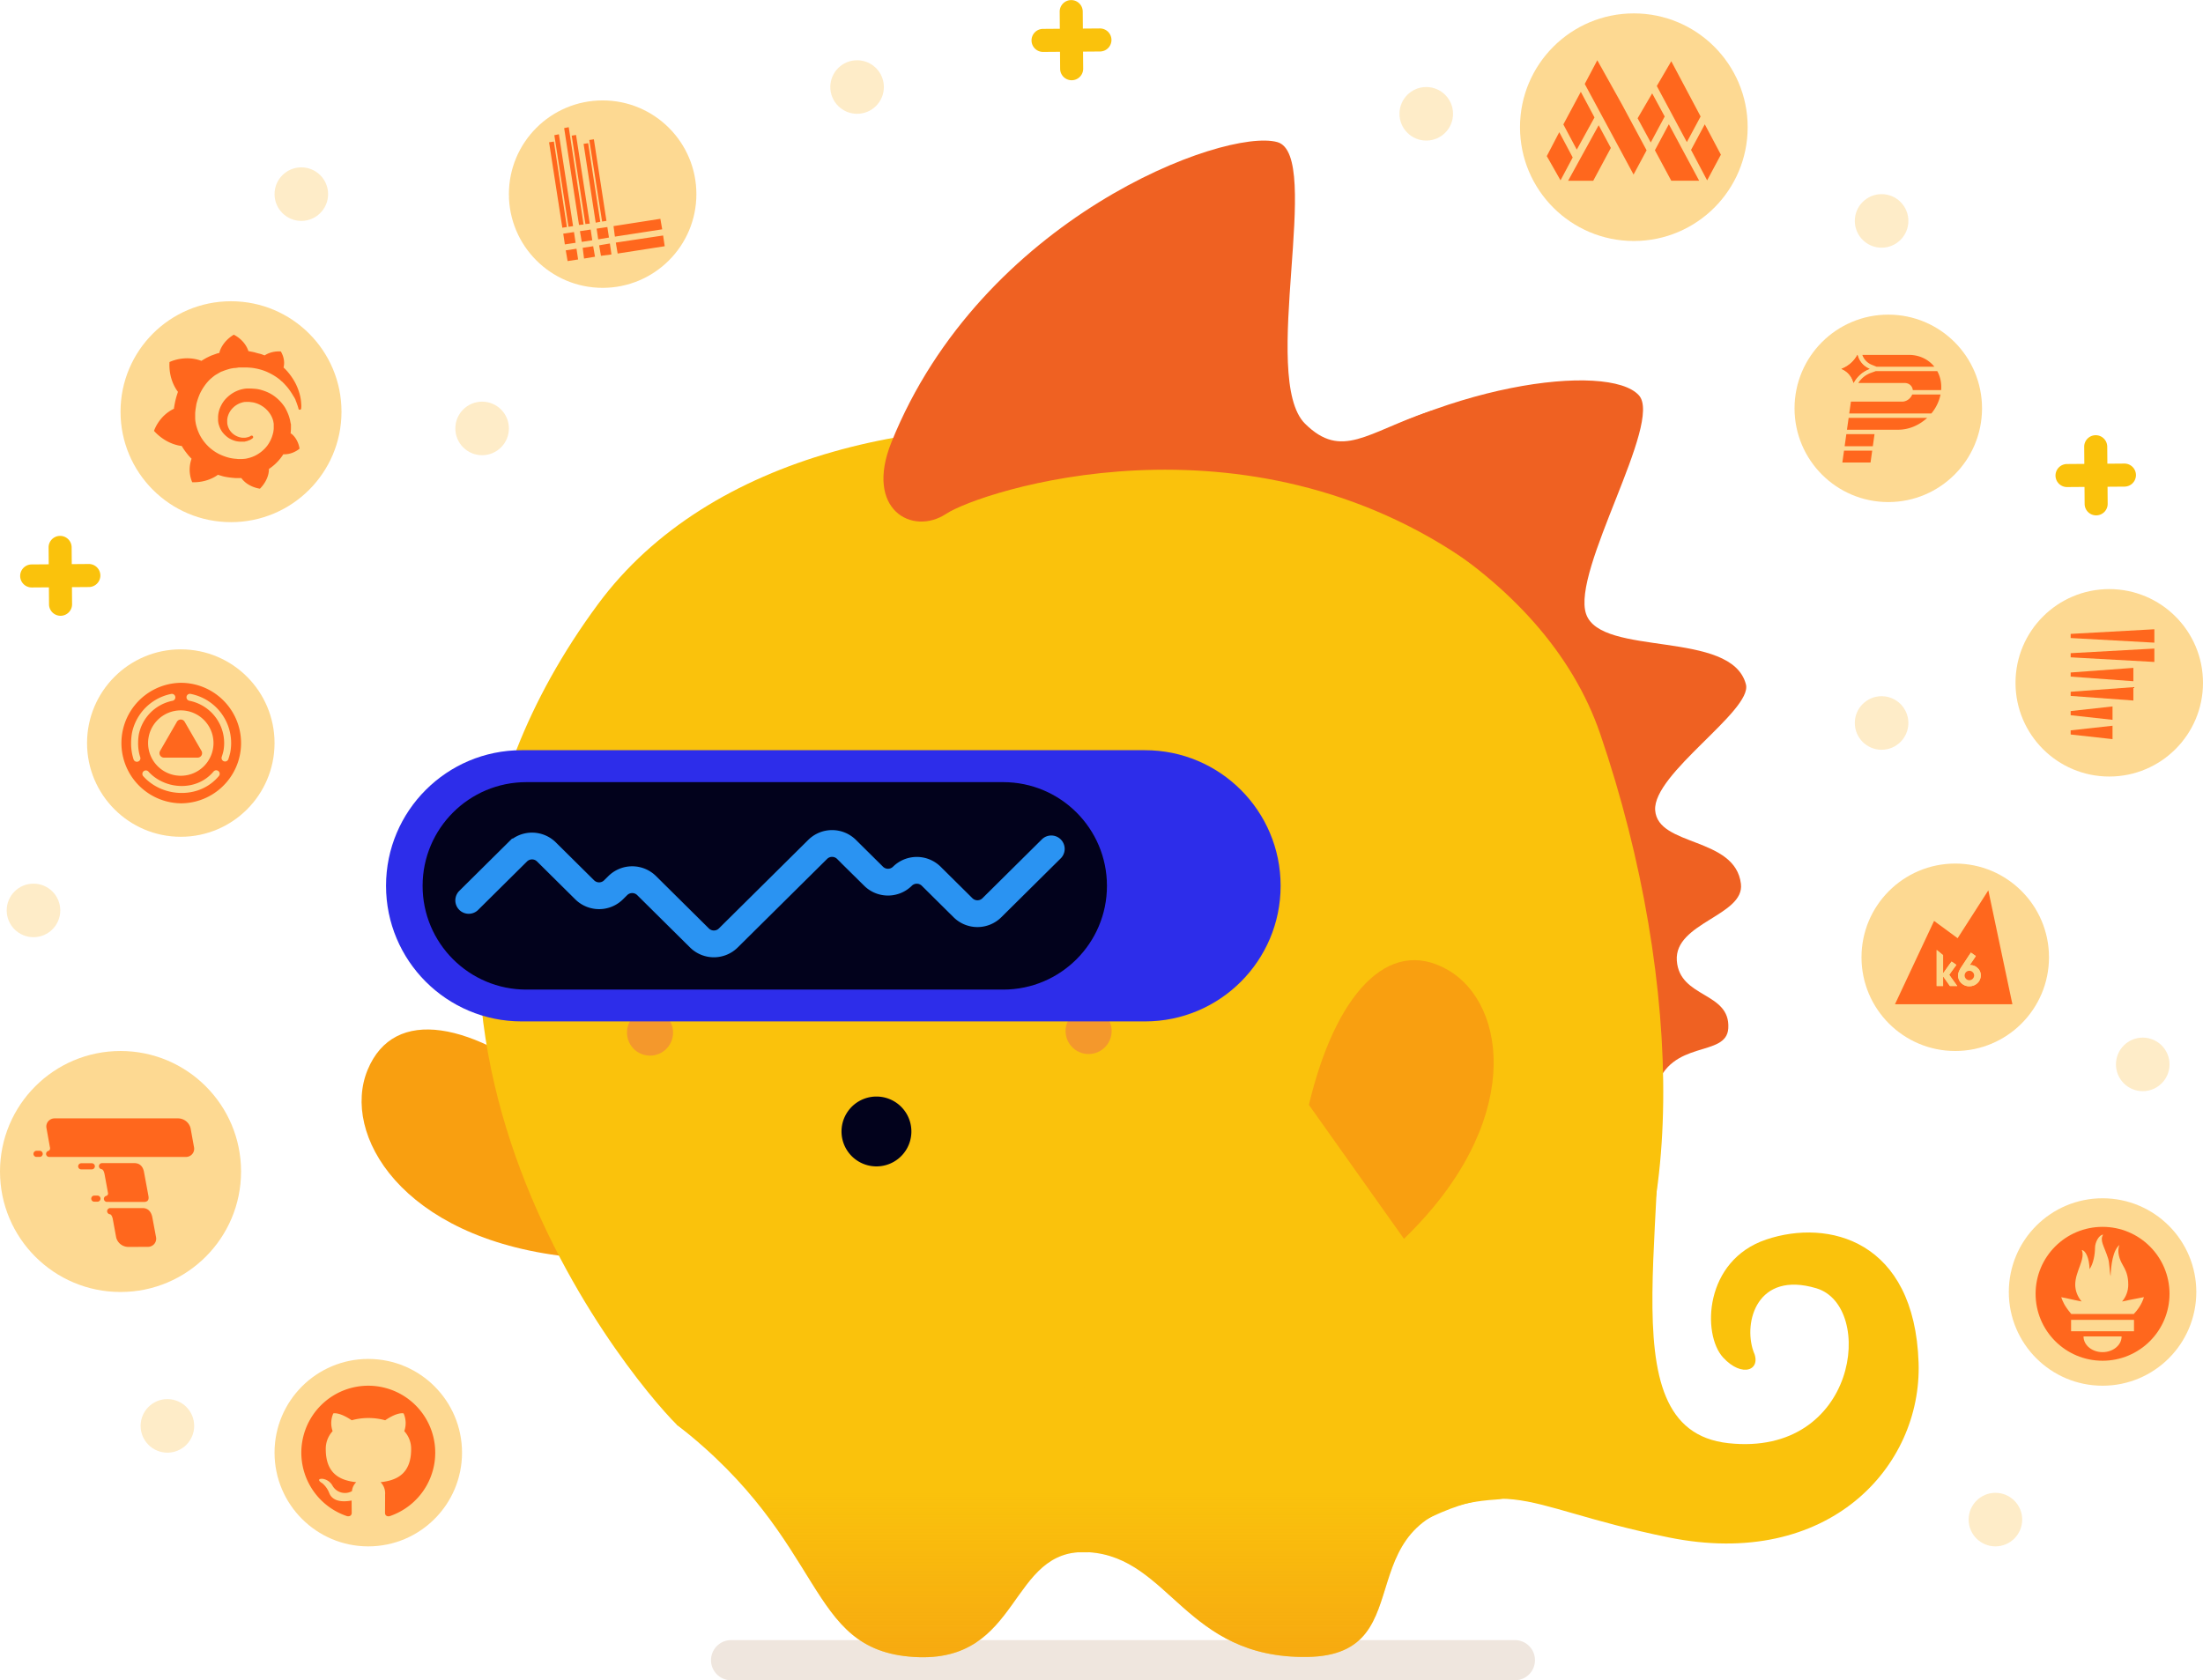 <svg xmlns="http://www.w3.org/2000/svg" width="329" height="251" fill="none"><path fill="#F99F10" d="M84.546 187.692c-24.642-2.806-33.607-18.3-29.645-27.874 3.961-9.575 15.726-7.233 28.735 3.358"/><path fill="#EF6122" d="M194.802 71.089c19.946-13.906 45.467-17.026 49.955-12.035 3.642 4.043-10.114 26.192-7.885 32.665 2.229 6.473 21.735 2.285 23.869 10.516 1.011 3.911-13.956 13.347-13.554 18.809.402 5.462 11.96 3.918 12.807 10.987.572 4.752-9.976 5.801-9.574 11.464.402 5.662 8.017 4.626 7.685 10.114-.27 4.451-8.595 1.519-10.824 9.002-2.222 7.484-52.485-91.522-52.485-91.522h.006Z"/><path fill="#FAC20C" d="M237.28 203.57c-23.7 26.004-91.761 43.62-136.229 9.235-7.307-7.283-54.814-64.244-11.734-122.568 33.174-44.9 133.084-29.124 149.671 19.418 12.782 37.405 12.851 77.937-1.714 93.915h.006Z"/><path stroke="#E4D6C8" stroke-linecap="round" stroke-miterlimit="10" stroke-width="6" d="M109.182 248h117.055" opacity=".6" style="mix-blend-mode:multiply"/><path fill="#FAC20C" d="M247.061 149.239c3.767 30.662-8.211 64.257 11.069 66.347 19.28 2.091 21.986-20.492 13.127-23.141-8.858-2.649-10.924 5.054-9.404 9.405 1.324 2.831-1.677 4.043-4.527.929-3.164-3.459-2.831-14.49 6.448-17.617 9.279-3.126 22.149.101 22.752 18.408.514 15.488-13.417 30.951-37.318 26.092-23.9-4.86-23.36-10.617-43.18 1.111-5.939 3.516 41.033-81.534 41.033-81.534Z"/><path fill="#FAC20C" d="M101.051 212.805c22.765 17.666 19.073 33.65 35.384 34.711 16.31 1.061 14.031-16.442 26.173-15.645 12.142.798 14.415 15.909 32.621 15.645 18.207-.263 4.364-22.036 28.233-23.517 13.027-.81-71.47-18.91-71.47-18.91l-50.934 7.716h-.007Z"/><path fill="url(#a)" d="M101.051 212.805c22.765 17.666 19.073 33.65 35.384 34.711 16.31 1.061 14.031-16.442 26.173-15.645 12.142.798 14.415 15.909 32.621 15.645 18.207-.263 4.364-22.036 28.233-23.517 13.027-.81-71.47-18.91-71.47-18.91l-50.934 7.716h-.007Z" opacity=".5"/><path fill="#EF6122" d="M219.883 84.336c-33.977-24.07-73.523-10.924-78.576-7.584-5.054 3.34-12.218-.628-8.193-10.654 13.485-33.575 49.791-47.06 57.645-44.87 6.875 1.921-2.699 35.308 4.144 42.07 5.493 5.424 9.235 1.28 18.577-1.852 8.438-2.832 6.403 22.89 6.403 22.89Z"/><path fill="#02021C" d="M124.199 146.458c5.412 0 9.8-4.388 9.8-9.8 0-5.413-4.388-9.801-9.8-9.801-5.413 0-9.8 4.388-9.8 9.801 0 5.412 4.387 9.8 9.8 9.8Zm23.279 0c5.412 0 9.8-4.388 9.8-9.8 0-5.413-4.388-9.801-9.8-9.801-5.412 0-9.8 4.388-9.8 9.801 0 5.412 4.388 9.8 9.8 9.8Z"/><path stroke="#C15833" stroke-linecap="round" stroke-miterlimit="10" stroke-width="4.288" d="M109.182 126.035h49.283"/><path fill="#E83878" d="M97.077 157.689a3.44 3.44 0 1 0 0-6.88 3.44 3.44 0 0 0 0 6.88Zm65.5-.238a3.44 3.44 0 1 0-.001-6.881 3.44 3.44 0 0 0 .001 6.881Z" opacity=".3"/><path fill="#02021C" d="M130.891 174.238a5.217 5.217 0 1 0 0-10.435 5.217 5.217 0 0 0 0 10.435Z"/><path fill="#2D2DEA" d="M170.996 112.066H77.904c-11.186 0-20.253 9.068-20.253 20.253v.007c0 11.185 9.067 20.253 20.253 20.253h93.092c11.185 0 20.253-9.068 20.253-20.253v-.007c0-11.185-9.068-20.253-20.253-20.253Z"/><path fill="#02021C" d="M149.82 116.837H78.607c-8.557 0-15.494 6.937-15.494 15.495 0 8.557 6.937 15.494 15.494 15.494h71.213c8.557 0 15.494-6.937 15.494-15.494 0-8.558-6.937-15.495-15.494-15.495Z"/><path fill="#F99F10" d="M209.669 185.056c17.842-17.228 15.532-34.976 6.561-40.162-8.972-5.185-16.882 3.83-20.756 20.153"/><path stroke="#2A93F2" stroke-linecap="round" stroke-miterlimit="10" stroke-width="4" d="m70 134.501 7.303-7.238a3.06 3.06 0 0 1 4.303 0l5.714 5.662a3.06 3.06 0 0 0 4.303 0l.64-.633a3.06 3.06 0 0 1 4.303 0l7.895 7.824a3.06 3.06 0 0 0 4.303 0l13.351-13.232a3.06 3.06 0 0 1 4.303 0l4.046 4.01a3.06 3.06 0 0 0 4.303 0 3.06 3.06 0 0 1 4.303 0l4.752 4.709a3.061 3.061 0 0 0 4.303 0l8.875-8.796"/><circle cx="281" cy="33" r="4" fill="#FBC55A" opacity=".33"/><circle cx="45" cy="29" r="4" fill="#FBC55A" opacity=".33"/><circle cx="281" cy="108" r="4" fill="#FBC55A" opacity=".33"/><circle cx="320" cy="159" r="4" fill="#FBC55A" opacity=".33"/><circle cx="298" cy="227" r="4" fill="#FBC55A" opacity=".33"/><circle cx="128" cy="13" r="4" fill="#FBC55A" opacity=".33"/><circle cx="72" cy="64" r="4" fill="#FBC55A" opacity=".33"/><circle cx="5" cy="136" r="4" fill="#FBC55A" opacity=".33"/><circle cx="25" cy="213" r="4" fill="#FBC55A" opacity=".33"/><circle cx="213" cy="17" r="4" fill="#FBC55A" opacity=".33"/><circle cx="55" cy="217" r="14" fill="#FBC55A" opacity=".66"/><path fill="#FF671D" d="M55 207a9.999 9.999 0 0 0-9.87 8.398 10.002 10.002 0 0 0 6.707 11.089c.5.088.688-.212.688-.475 0-.237-.012-1.025-.012-1.862-2.513.462-3.163-.612-3.363-1.175a3.64 3.64 0 0 0-1.025-1.413c-.35-.187-.85-.649-.013-.662a2.006 2.006 0 0 1 1.538 1.025 2.136 2.136 0 0 0 2.913.825c.043-.508.27-.984.637-1.337-2.225-.25-4.55-1.113-4.55-4.938a3.89 3.89 0 0 1 1.025-2.687 3.594 3.594 0 0 1 .1-2.65s.837-.263 2.75 1.025a9.428 9.428 0 0 1 5 0c1.913-1.3 2.75-1.025 2.75-1.025.37.838.406 1.786.1 2.65a3.867 3.867 0 0 1 1.025 2.687c0 3.837-2.337 4.688-4.563 4.938a2.359 2.359 0 0 1 .675 1.85c0 1.337-.012 2.412-.012 2.75 0 .262.188.575.688.475a10.008 10.008 0 0 0 6.68-11.098A10.003 10.003 0 0 0 55 207Z"/><path fill="#FAC20C" d="m10.764 90.253-.066-8.532a1.721 1.721 0 0 0-3.441.026l.066 8.532a1.72 1.72 0 0 0 3.441-.026Z"/><path fill="#FAC20C" d="m13.253 84.25-8.532.066a1.72 1.72 0 1 0 .026 3.441l8.532-.065a1.72 1.72 0 1 0-.026-3.442Zm148.511-73.997-.066-8.532a1.72 1.72 0 1 0-3.441.026l.066 8.532a1.72 1.72 0 1 0 3.441-.026Z"/><path fill="#FAC20C" d="m164.253 4.25-8.532.066a1.721 1.721 0 0 0 .026 3.441l8.532-.065a1.721 1.721 0 0 0-.026-3.442Zm150.511 71.003-.066-8.532a1.72 1.72 0 1 0-3.441.026l.066 8.532a1.72 1.72 0 1 0 3.441-.026Z"/><path fill="#FAC20C" d="m317.253 69.25-8.532.066a1.721 1.721 0 1 0 .026 3.441l8.532-.065a1.721 1.721 0 1 0-.026-3.442Z"/><circle cx="314" cy="193" r="14" fill="#FBC55A" opacity=".66"/><path fill="#FF671D" d="M314 183.269c-5.523 0-10 4.477-10 10 0 5.524 4.477 10 10 10s10-4.477 10-10c0-5.522-4.477-10-10-10Zm0 18.716c-1.571 0-2.845-1.049-2.845-2.344h5.69c0 1.294-1.274 2.344-2.845 2.344Zm4.699-3.12h-9.4v-1.705h9.394v1.705h.006Zm-.033-2.582h-9.339l-.093-.108c-.962-1.168-1.189-1.778-1.408-2.399-.004-.02 1.167.239 1.996.426.349.078.7.149 1.052.213-.6-.703-.956-1.596-.956-2.509 0-2.005 1.538-3.757.983-5.172.539.043 1.117 1.139 1.156 2.852.574-.793.813-2.241.813-3.129 0-.92.606-1.988 1.212-2.025-.54.891.14 1.654.744 3.547.228.712.198 1.909.373 2.667.058-1.576.329-3.877 1.33-4.67-.441.999.065 2.251.411 2.852.559.971.898 1.706.898 3.097 0 .934-.344 1.811-.925 2.497.66-.124 1.116-.235 1.116-.235l2.145-.419s-.311 1.28-1.509 2.515h.001Z"/><circle cx="244" cy="19" r="17" fill="#FBC55A" opacity=".66"/><path fill="#FF671D" d="M234.186 27h3.752l2.629-4.901-1.819-3.391L234.186 27Zm20.41-8.43-2.052 3.823 2.403 4.55L257 23.106l-2.404-4.536Zm-.624-1.171-4.38-8.252-2.161 3.7 4.486 8.38 2.055-3.828Zm-6.824 5.046 2.444 4.552h4.166l-4.529-8.438-2.081 3.886Zm-9.022-4.902-2.043-3.826-2.609 4.87 2.005 3.765 2.647-4.809Zm-5.262 2.203L231 23.32l2.052 3.617 1.818-3.416-2.006-3.775Zm13.874-5.8-2.173 3.724 1.962 3.617 2.083-3.885-1.872-3.456ZM238.544 9l-1.875 3.54 7.291 13.536 1.945-3.623-3.685-6.863L238.544 9Z"/><circle cx="18" cy="175" r="18" fill="#FBC55A" opacity=".66"/><path fill="#FF671D" d="M5.918 171.904h-.451a.47.47 0 0 0-.33.134.456.456 0 0 0 .33.783h.45a.47.47 0 0 0 .33-.134.455.455 0 0 0 0-.649.47.47 0 0 0-.33-.134Zm8.628 6.691h-.451a.47.47 0 0 0-.33.134.456.456 0 0 0 .33.783h.45a.47.47 0 0 0 .33-.134.455.455 0 0 0 0-.649.47.47 0 0 0-.33-.134Zm-.378-4.368a.456.456 0 0 0-.137-.325.47.47 0 0 0-.33-.134h-1.56a.47.47 0 0 0-.33.134.456.456 0 0 0 .33.783h1.56a.47.47 0 0 0 .33-.134.455.455 0 0 0 .137-.324Zm14.801-2.884-.474-2.621a1.902 1.902 0 0 0-.682-1.214 1.967 1.967 0 0 0-1.337-.443H8.198a1.26 1.26 0 0 0-.999.442 1.214 1.214 0 0 0-.25 1.049l.5 2.787.016.066c.06.34-.116.478-.273.528a.46.46 0 0 0-.302.509.467.467 0 0 0 .457.381h20.374a1.251 1.251 0 0 0 .995-.44 1.21 1.21 0 0 0 .253-1.044Zm-6.218 10.513c-.197-1.016-.788-1.393-1.455-1.393h-4.828a.474.474 0 0 0-.331.137.46.46 0 0 0-.017.637.469.469 0 0 0 .3.151c.154.027.32.224.424.712l.496 2.71c.09.408.319.774.647 1.038.328.265.738.413 1.163.421l2.88-.013a1.248 1.248 0 0 0 1.004-.429 1.212 1.212 0 0 0 .264-1.044l-.547-2.927Zm-6.384-2.311h5.24c.04 0 .078-.006.116-.017.485-.101.508-.488.445-.873l-.667-3.602c-.184-.937-.737-1.306-1.463-1.306h-4.799a.47.47 0 0 0-.317.126.455.455 0 0 0 .262.787c.16.029.335.24.437.774l.506 2.756a.37.37 0 0 1-.297.463.452.452 0 0 0-.146.782c.084.07.191.107.301.106h.374l.008.004Z"/><circle cx="34.5" cy="61.5" r="16.5" fill="#FBC55A" opacity=".66"/><path fill="#FF671D" d="M44.97 60.14a6.678 6.678 0 0 0-.231-1.311 8.239 8.239 0 0 0-.618-1.583 9.07 9.07 0 0 0-1.157-1.706 7.408 7.408 0 0 0-.618-.643c.335-1.286-.411-2.4-.411-2.4-1.287-.073-2.11.397-2.419.594-.051-.024-.103-.05-.154-.05a3.02 3.02 0 0 0-.669-.222c-.231-.05-.463-.123-.72-.198-.232-.049-.49-.098-.746-.148-.052 0-.077-.025-.129-.025-.566-1.73-2.187-2.448-2.187-2.448-1.8 1.088-2.135 2.621-2.135 2.621s0 .025-.026.1l-.308.074c-.13.05-.283.099-.412.148-.129.05-.283.099-.412.148-.257.1-.54.248-.797.371-.258.149-.515.297-.746.445-.026-.024-.052-.024-.052-.024-2.495-.915-4.708.198-4.708.198-.154 2.547 1.03 4.154 1.261 4.451-.052.149-.103.322-.154.47-.18.569-.31 1.162-.412 1.78-.026.075-.026.174-.026.273C23.694 62.143 23 64.369 23 64.369c1.93 2.127 4.142 2.25 4.142 2.25.283.495.617.94.977 1.385.155.173.31.346.49.52-.695 1.929.102 3.511.102 3.511 2.136.075 3.55-.89 3.834-1.112.205.074.437.123.643.197.643.173 1.337.248 2.006.297h.849C37.047 72.802 38.822 73 38.822 73c1.26-1.286 1.337-2.547 1.337-2.82v-.122c.258-.173.515-.371.747-.569a7.29 7.29 0 0 0 1.312-1.484c.025-.05.077-.099.102-.148 1.415.074 2.419-.84 2.419-.84-.232-1.435-1.08-2.128-1.26-2.252h-.053s-.026 0-.026-.024c0-.074.026-.173.026-.247 0-.149.025-.297.025-.47v-.594c0-.05 0-.074-.025-.124l-.026-.123-.026-.124c-.026-.148-.051-.321-.103-.47-.154-.618-.411-1.187-.72-1.731a6.352 6.352 0 0 0-1.21-1.385 5.688 5.688 0 0 0-1.517-.94c-.54-.222-1.106-.395-1.672-.445a9.665 9.665 0 0 0-.85-.05h-.436c-.155 0-.283.025-.438.05a4.732 4.732 0 0 0-1.57.569 5.178 5.178 0 0 0-1.208.99c-.335.37-.592.815-.772 1.236-.18.42-.283.89-.309 1.335v.643c.026.223.052.445.129.643.129.42.309.792.566 1.113a4.2 4.2 0 0 0 .849.791c.309.198.643.347.977.446.335.099.643.123.978.123h.437c.052 0 .078-.024.103-.024.026 0 .077-.025.103-.025.077-.025.129-.025.206-.05l.386-.148a1.51 1.51 0 0 0 .334-.198c.026-.025.052-.05.078-.05a.228.228 0 0 0 .05-.32.217.217 0 0 0-.308-.05c-.026 0-.051.024-.077.05-.077.049-.18.073-.283.123l-.309.074c-.051 0-.103.025-.154.025h-.489a2.61 2.61 0 0 1-1.39-.618 2.387 2.387 0 0 1-.514-.619 2.427 2.427 0 0 1-.283-.791c-.025-.148-.025-.297-.025-.42v-.226c0-.073.025-.148.025-.222a2.93 2.93 0 0 1 .927-1.657c.128-.123.257-.222.386-.297.128-.098.282-.173.437-.247a2.81 2.81 0 0 1 .489-.173c.18-.05.334-.074.514-.074h.54c.18.025.386.05.566.074a4.003 4.003 0 0 1 2.676 1.978c.18.347.309.693.36 1.064.026.099.026.198.026.272v.594c0 .099-.026.197-.026.296-.026.1-.026.198-.051.297l-.078.297a5.144 5.144 0 0 1-.823 1.682 5.218 5.218 0 0 1-1.98 1.558 5.447 5.447 0 0 1-1.236.37 5.55 5.55 0 0 1-.643.05h-.334c-.129 0-.232 0-.335-.025a6.265 6.265 0 0 1-1.363-.222 8.078 8.078 0 0 1-1.286-.495 6.573 6.573 0 0 1-2.11-1.681 6.548 6.548 0 0 1-.746-1.113 7.062 7.062 0 0 1-.489-1.212 5.406 5.406 0 0 1-.231-1.286v-.692c0-.222.025-.42.051-.643.026-.222.077-.445.103-.668.026-.222.103-.445.154-.642.129-.421.283-.841.463-1.212.386-.767.875-1.46 1.441-2.004.154-.148.309-.272.463-.395.154-.124.309-.248.489-.346.18-.1.334-.198.514-.297.078-.05.18-.1.258-.124a.443.443 0 0 1 .128-.05c.026 0 .103-.049.129-.049.18-.074.386-.148.566-.198.051-.025.103-.025.154-.05.052-.024.103-.024.155-.049l.308-.074c.052 0 .103-.025.155-.025.051 0 .103-.024.154-.024.052 0 .103-.025.154-.025h.155c.051 0 .103-.025.154-.025.052 0 .103 0 .18-.024.052 0 .129-.025.18-.025h1.287c.386.025.771.05 1.132.123.72.124 1.415.347 2.032.643a8.53 8.53 0 0 1 1.672 1.04l.077.073.078.074a1.1 1.1 0 0 0 .18.149c.077.05.103.099.154.148l.154.149c.206.222.386.42.566.643.335.42.618.865.85 1.261.025.025.025.05.05.074.026.025.026.05.052.074l.077.149.078.148c.025.05.051.1.051.148.077.198.154.371.206.545.103.272.18.519.231.742.026.074.103.148.206.123.103 0 .18-.074.18-.173.052-.297.026-.569 0-.89Z"/><circle cx="27" cy="111" r="14" fill="#FBC55A" opacity=".66"/><path fill="#FF671D" d="M24.488 113.175h5.024a.668.668 0 0 0 .579-1.004l-2.512-4.351a.668.668 0 0 0-1.159 0l-2.512 4.351a.67.67 0 0 0 .579 1.004ZM27 102a9.001 9.001 0 0 0 0 18c4.97 0 9-4.031 9-9s-4.03-9-9-9Zm.023 4.117a4.882 4.882 0 0 1 4.86 4.907 4.882 4.882 0 0 1-4.907 4.86 4.883 4.883 0 1 1 .047-9.767Zm-6.42 7.651a.523.523 0 0 1-.657-.333 7.783 7.783 0 0 1-.368-2.411c0-.469.039-.959.117-1.453a7.473 7.473 0 0 1 5.864-5.909.522.522 0 1 1 .209 1.024 6.419 6.419 0 0 0-5.043 5.066c-.065.42-.099.856-.099 1.27 0 .733.107 1.438.318 2.087a.52.52 0 0 1-.337.657l-.005.002Zm12.088 2.155c-1.372 1.633-3.347 2.53-5.559 2.53-2.211 0-4.31-.91-5.736-2.497a.52.52 0 1 1 .774-.696c1.21 1.346 3.062 2.153 4.96 2.153 1.896 0 3.59-.767 4.76-2.16a.521.521 0 1 1 .798.672l.002-.002h.002Zm1.412-2.522a.52.52 0 0 1-.666.321.523.523 0 0 1-.321-.665c.091-.266.174-.545.242-.832.079-.395.12-.816.12-1.234a6.449 6.449 0 0 0-5.193-6.31.533.533 0 0 1-.425-.61.512.512 0 0 1 .626-.412 7.494 7.494 0 0 1 6.034 7.332c0 .485-.047.976-.143 1.456-.08.341-.173.654-.276.955h.002v-.001Z"/><circle cx="292" cy="143" r="14" fill="#FBC55A" opacity=".66"/><path fill="#FF671D" d="M300.535 150.017H283l5.838-12.451 3.516 2.584 4.586-7.15 3.595 17.017Zm-6.429-2.69h.037c.434 0 .852-.167 1.164-.468a1.515 1.515 0 0 0 .5-1.151 1.406 1.406 0 0 0-.115-.607 1.41 1.41 0 0 0-.367-.498 1.467 1.467 0 0 0-1.001-.431h-.028a.515.515 0 0 0-.146.02l.926-1.376-.738-.514-.349.514-.892 1.363c-.153.226-.281.425-.361.563a3.367 3.367 0 0 0-.212.456 1.526 1.526 0 0 0 .393 1.664c.309.301.723.469 1.153.469l.035-.003.001-.001Zm-3.92-1.481 1.022 1.445h1.092l-1.201-1.677 1.067-1.482-.709-.49-.313.413-.96 1.353v-2.722l-.957-.78v5.384h.957v-1.446h.001l.001.002Zm3.921.58a.701.701 0 0 1-.704-.704.702.702 0 0 1 .704-.703h.006a.688.688 0 0 1 .496.212.665.665 0 0 1 .212.488.719.719 0 0 1-.714.706v.001Z"/><path fill="#FCD689" d="M294.106 147.327h.037c.434 0 .852-.167 1.164-.468a1.514 1.514 0 0 0 .5-1.151 1.406 1.406 0 0 0-.115-.607 1.41 1.41 0 0 0-.367-.498 1.467 1.467 0 0 0-1.001-.431h-.028a.515.515 0 0 0-.146.02l.926-1.376-.738-.514-.349.514-.892 1.363c-.153.226-.281.425-.361.563a3.367 3.367 0 0 0-.212.456 1.526 1.526 0 0 0 .393 1.664c.309.301.723.468 1.153.468l.035-.002.001-.001Zm-3.921-1.48 1.022 1.444h1.093l-1.203-1.676 1.069-1.482-.709-.491-.313.413-.96 1.353v-2.72l-.957-.781v5.384h.957v-1.446l.001.002Z"/><path fill="#FF671D" d="M294.107 146.425a.706.706 0 0 1-.498-1.202.706.706 0 0 1 .498-.206h.006a.685.685 0 0 1 .496.212.662.662 0 0 1 .212.489.719.719 0 0 1-.714.706v.001Z"/><circle cx="282" cy="61" r="14" fill="#FBC55A" opacity=".66"/><path fill="#FF671D" d="M288.434 61.762a6.418 6.418 0 0 0 1.369-2.834h-4.23c-.233.61-.846 1.066-1.5 1.066h-7.654l-.249 1.77h12.264v-.002Zm-8.904-7.273.708.288h8.639c-.869-1.085-2.219-1.764-3.823-1.764h-6.931a2.455 2.455 0 0 0 1.408 1.477l-.001-.001Zm.606.946-.779.284a3.673 3.673 0 0 0-1.835 1.495h6.94c.651 0 1.135.452 1.2 1.056h4.232c.086-1.047-.13-2.019-.578-2.833h-9.18v-.002Zm-4.057 6.985-.225 1.598-.025.175h7.653c1.608 0 3.155-.683 4.329-1.773h-11.732Zm3.612 4.24.254-1.808h-4.209l-.254 1.808h4.209Zm-4.301.658-.249 1.775h4.208l.249-1.775h-4.208Zm3.817-12.214A3.013 3.013 0 0 1 277.4 53a4.487 4.487 0 0 1-2.4 2.104 3.017 3.017 0 0 1 1.808 2.103 4.48 4.48 0 0 1 2.399-2.103Z"/><path fill="#FF671D" d="M277.4 53a3.017 3.017 0 0 0 1.807 2.104 4.486 4.486 0 0 0-2.399 2.103A3.019 3.019 0 0 0 275 55.104 4.487 4.487 0 0 0 277.4 53Z"/><circle cx="315" cy="102" r="14" fill="#FBC55A" opacity=".66"/><path fill="#FF671D" d="m321.737 96-12.499-.69v-.619L321.737 94v2Zm0 2.883-12.499-.691v-.619l12.499-.69v2Zm-3.135 2.88-9.364-.69v-.616l9.364-.69v1.996Zm0 2.882-9.364-.689v-.618l9.364-.689v1.996Zm-3.114 2.885-6.25-.691v-.619l6.25-.691v2.001Zm0 2.883-6.25-.692v-.618l6.25-.691v2.001Z"/><circle cx="90" cy="29" r="14" fill="#FBC55A" opacity=".66"/><path fill="#FF671D" d="m86.335 38.761-.24-1.604-1.603.239.273 1.604 1.57-.239Zm12.559-4.505-.273-1.57-6.996 1.092.204 1.57 7.065-1.092Zm-9.556 1.502 1.604-.273-.239-1.57-1.604.239.239 1.604Zm-.478 2.594-.273-1.57-1.57.238.205 1.604 1.638-.273Zm-4.744-3.448.239 1.605 1.604-.24-.239-1.603-1.604.238Zm7.85 1.332.273 1.638 7.03-1.092-.238-1.604-7.065 1.058Zm-2.219 1.979 1.57-.205-.239-1.638-1.604.273.273 1.57Zm-3.139-3.685.272 1.603 1.57-.239-.238-1.604-1.605.24Zm-1.946-.615L82.717 21.15l-.717.103 1.98 12.764.682-.102Zm.922-.137-2.116-13.72-.683.136 2.116 13.686.683-.102Zm1.57-.238L84.935 19l-.682.137 2.218 14.47.683-.068Zm.921-.137L86.027 20.16l-.648.102 2.048 13.209.648-.068Zm1.57-.273-1.809-11.741-.682.102 1.809 11.775.682-.136Zm.922-.137L88.69 20.81l-.683.102 1.911 12.185.649-.103Z"/><defs><linearGradient id="a" x1="162.935" x2="162.935" y1="246.286" y2="222.981" gradientUnits="userSpaceOnUse"><stop stop-color="#F49314"/><stop offset=".59" stop-color="#F49314" stop-opacity=".4"/><stop offset="1" stop-color="#F49314" stop-opacity="0"/></linearGradient></defs></svg>